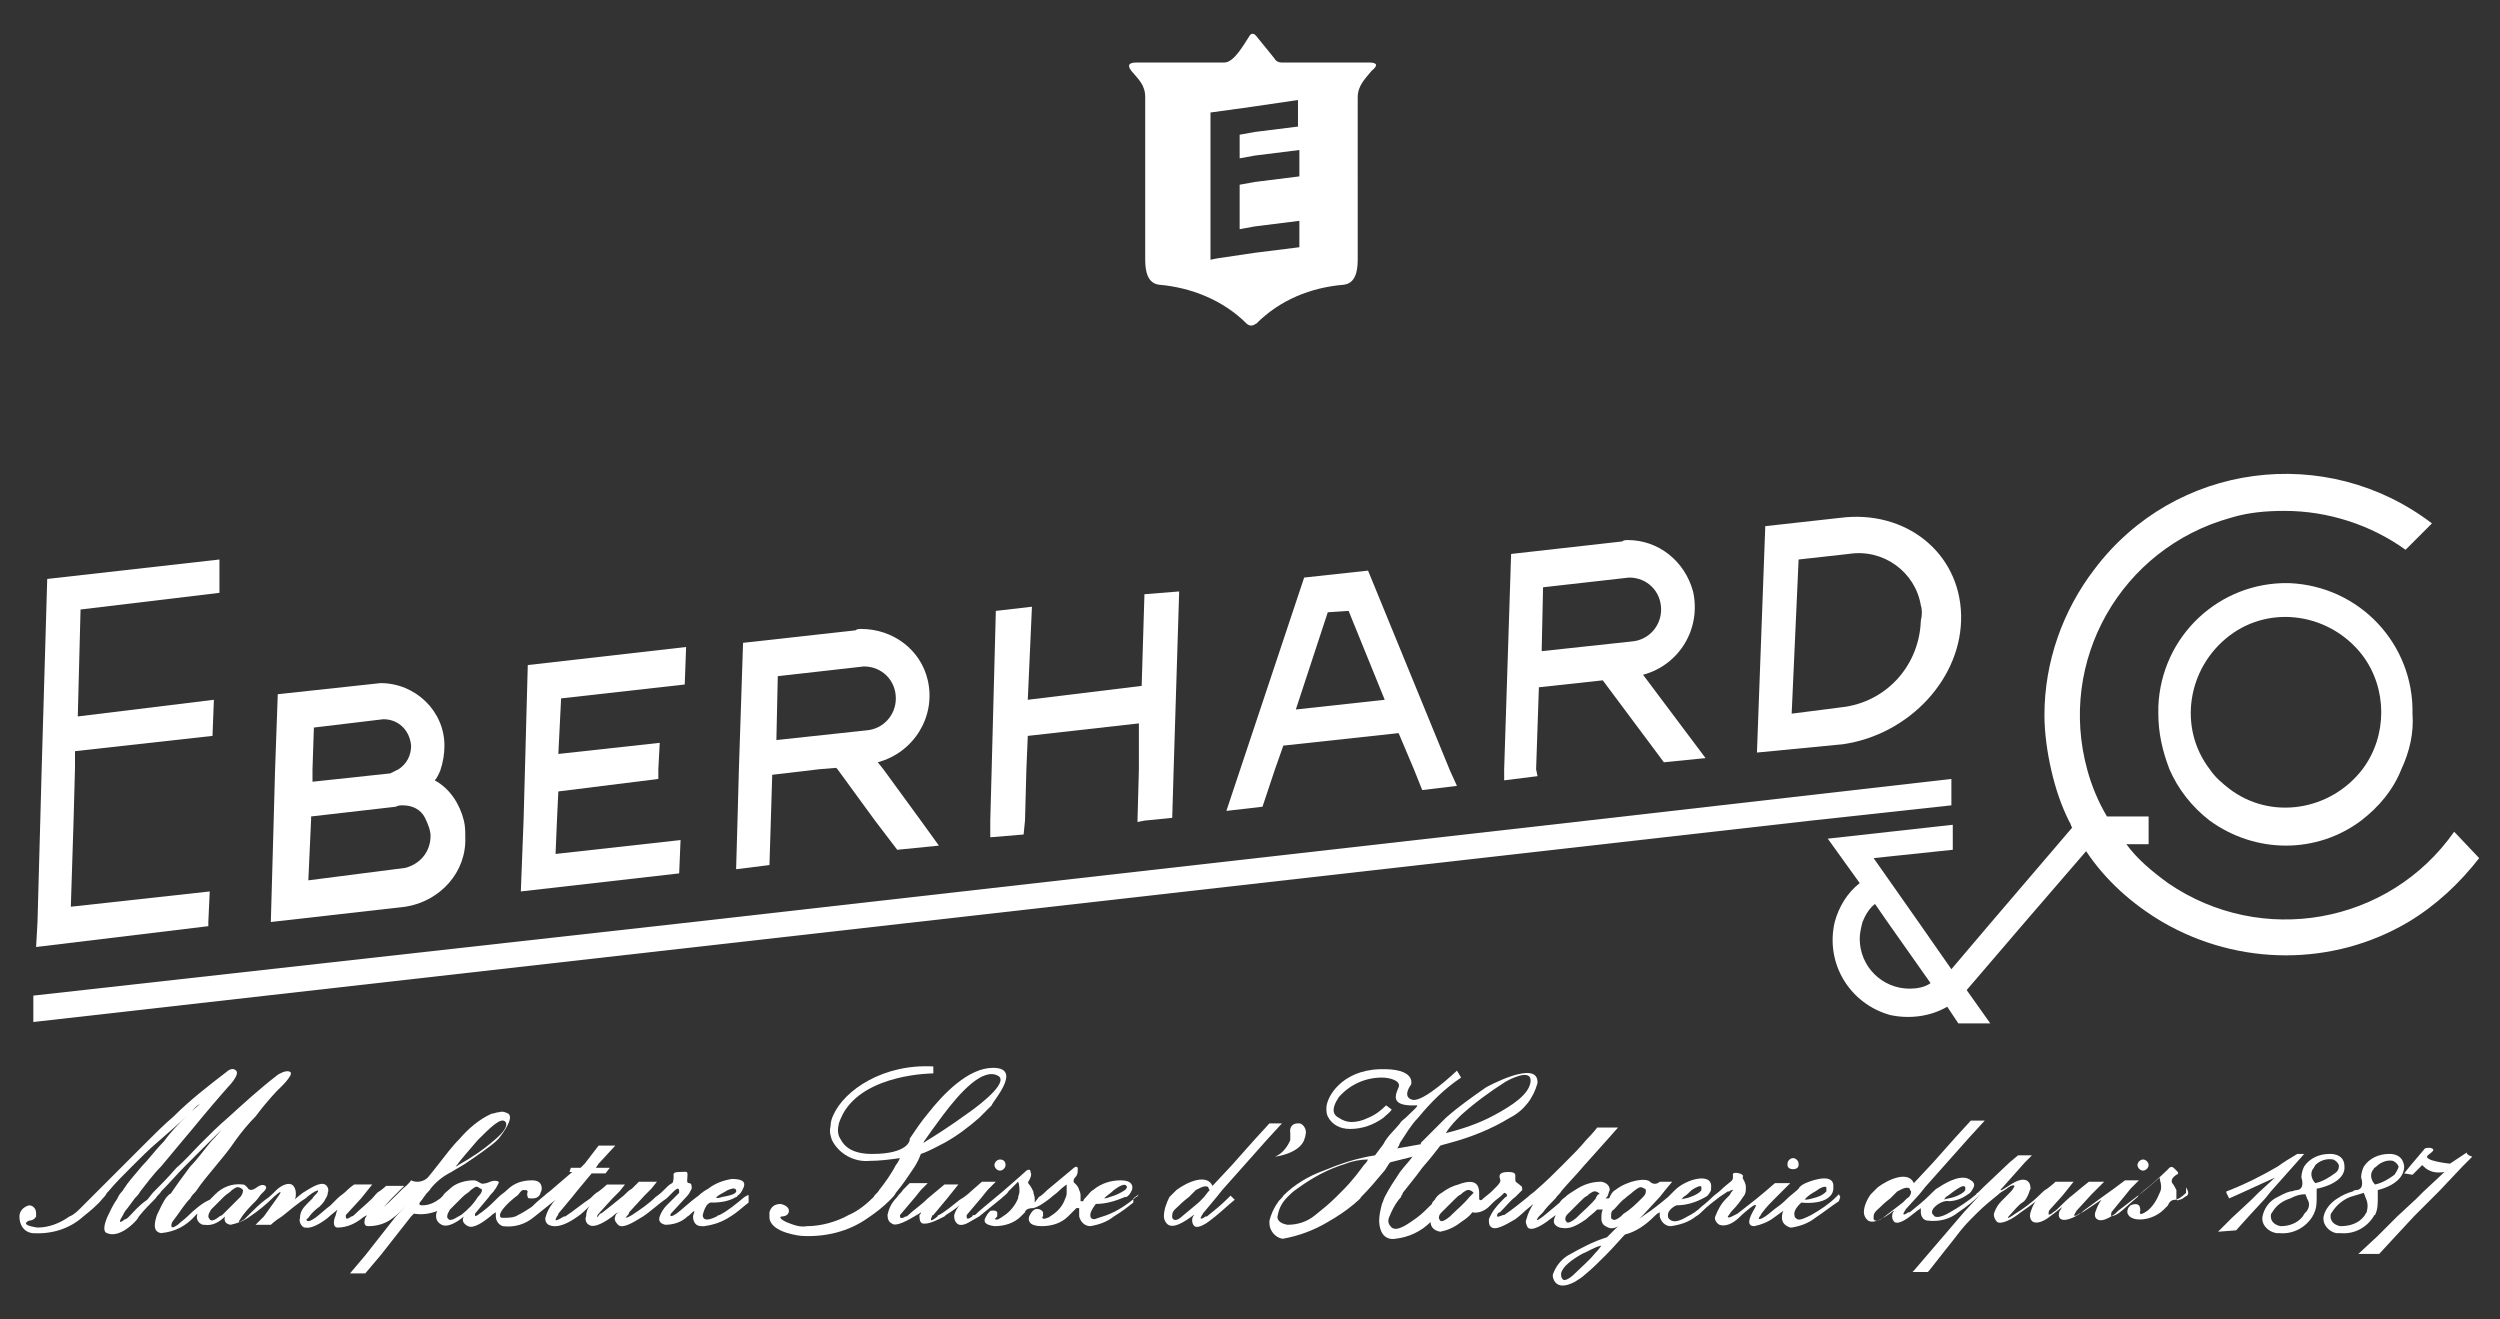 <?xml version="1.0" encoding="utf-8"?>
<!-- Generator: Adobe Illustrator 26.3.1, SVG Export Plug-In . SVG Version: 6.00 Build 0)  -->
<svg version="1.1" id="レイヤー_1" xmlns="http://www.w3.org/2000/svg" xmlns:xlink="http://www.w3.org/1999/xlink" x="0px"
	 y="0px" viewBox="0 0 180 95" style="enable-background:new 0 0 180 95;" xml:space="preserve">
<rect x="0" y="0" width="180" height="95" fill="#333333" stroke="none"/>
<style type="text/css">
	.st0{fill:#FFFFFF;}
	.st1{fill:none;}
</style>
<g id="グループ_136" transform="translate(-852 -4991.546)">
	<g id="グループ_134" transform="translate(852 5023.13)">
		<path id="パス_1" class="st0" d="M15,34.8l0.1-2.2l-10,1.1l0.2-6.3l0.1-3.7l0-1.2l9.9-1.1l0.1-2.6L5.6,20l0.2-7.7l10-1.2l0-2.4
			L3.4,10.1L3,23.8l-0.1,3.7l-0.2,7.3l-0.1,1.8L15,35.1L15,34.8z"/>
		<path id="パス_2" class="st0" d="M73.8,27.5l0.1-3.7l0.1-2.4l8-0.9L82,23.8l-0.1,3.7v0.1l0.5-0.1l2-0.2l0.1-3.4L84.9,11
			l-2.5,0.2l-0.2,6.6l-8.2,1l0.3-6.7l-2.6,0.3l-0.3,11.4l-0.1,3.7l0,1.2l2.4-0.2L73.8,27.5z"/>
		<path id="パス_3" class="st0" d="M55.5,27.5l0.1-3.3l3.4-0.4l1.2-0.1l0.1,0.1l2.7,3.7l1.6,2.1l3-0.3l-1.3-1.8l-2.7-3.7l-0.4-0.5
			c2.6-0.7,4.2-3.3,3.6-5.9c-0.5-2.2-2.5-3.7-4.8-3.7c-0.1,0-0.3,0-0.4,0.1l-8.1,0.9l-0.3,9.1l-0.1,3.7L53,31l2.4-0.3L55.5,27.5z
			 M56,17.1l6.2-0.7c1.3,0,2.3,1,2.3,2.3c0,1.2-0.9,2.2-2.1,2.3l-6.5,0.7L56,17.1z"/>
		<path id="パス_4" class="st0" d="M49,28.9l-9,1l0.1-2.4l0.1-2.1l7.2-0.9l0-0.7l0.1-1.9l-7.3,0.8l0.2-4l8.9-1l0.1-2.7l-11.4,1.3
			l-0.2,7.4l-0.1,3.7l-0.2,5.2l11.4-1.3L49,28.9z"/>
		<path id="パス_5" class="st0" d="M33.5,28.7c0-0.4,0-0.8-0.1-1.2c-0.3-1.2-1-2.3-2.1-2.9c0.2-0.2,0.3-0.5,0.4-0.7l0,0
			c0.2-0.6,0.3-1.2,0.3-1.8c0-2.5-2.1-4.5-4.6-4.5l-7.4,0.8l-0.2,5.6l-0.1,3.7l-0.2,7.1l9.7-1.1C31.7,33.3,33.6,31.2,33.5,28.7
			 M22.5,23.8l0.1-3l5-0.6c1.1,0,1.9,0.8,2,1.9c0,0,0,0,0,0c0,0.7-0.3,1.3-0.9,1.7l0,0c-0.2,0.1-0.4,0.2-0.6,0.3l-5.6,0.6L22.5,23.8
			z M22.2,31.8l0.2-4.4l0-0.2l6.1-0.7c0.2-0.1,0.3-0.1,0.5-0.1c0.7,0,1.3,0.3,1.6,0.9c0.2,0.4,0.4,0.9,0.4,1.3c0,1.1-0.7,2-1.8,2.3
			L22.2,31.8z"/>
		<path id="パス_6" class="st0" d="M110.6,23.8l0.2-5.9l4.6-0.5l4.4,5.9l3-0.3l-4.5-6c2.6-0.7,4.2-3.3,3.6-6
			c-0.6-2.2-2.5-3.7-4.7-3.7c-0.1,0-0.3,0-0.4,0.1l-8,0.9l-0.5,15.5l0,0.8l2.4-0.3L110.6,23.8z M111.1,10.7l6.2-0.7
			c1.3,0,2.3,1,2.3,2.3c0,1.2-0.9,2.2-2.1,2.3l-6.5,0.7L111.1,10.7z"/>
		<path id="パス_7" class="st0" d="M91.8,23.8l0.6-1.7l8.3-0.9l1.1,2.6l0.6,1.5l2.5-0.3l-0.5-1.1L98.5,9.5L93.9,10l-4.6,13.8l-1,3
			l2.6-0.3L91.8,23.8z M95.6,12.5l1.5-0.1l2.6,6.4l-6.4,0.7L95.6,12.5z"/>
		<path id="パス_8" class="st0" d="M66,34.8l64.4-7.3l10.1-1.1v-1.9l-27.1,3.1l-64.4,7.3L2.4,40.1V42L66,34.8L66,34.8z"/>
		<path id="パス_9" class="st0" d="M141.2,12.7c-0.1-4.5-4-7.6-8.7-7l-5.4,0.6l-0.6,16.3l6.2-0.6
			C137.5,21.3,141.3,17.2,141.2,12.7 M129.5,8.7l3.6-0.4c2.5-0.4,4.8,1.3,5.2,3.7c0.1,0.3,0.1,0.7,0,1.1c-0.1,3.1-2.3,5.7-5.4,6.2
			l-3.9,0.5L129.5,8.7z"/>
		<path id="パス_10" class="st0" d="M170,27.5L170,27.5c1.3-1,2.3-2.2,2.9-3.7l0,0c0.6-1.3,0.9-2.6,0.8-4c0.1-5-3.8-9.2-8.9-9.4
			c-5-0.1-9.2,3.8-9.4,8.9c0,0.2,0,0.4,0,0.5c0,1.4,0.3,2.7,0.8,4l0,0c0.6,1.4,1.6,2.7,2.9,3.7l0,0C162.4,29.9,166.8,29.9,170,27.5
			 M159.1,23.8L159.1,23.8c-2.3-3-1.6-7.3,1.4-9.6c3-2.3,7.3-1.6,9.6,1.4c1.8,2.4,1.8,5.8,0,8.2l0,0c-2.3,3-6.6,3.7-9.6,1.4
			C160,24.8,159.5,24.4,159.1,23.8"/>
		<path id="パス_11" class="st0" d="M173.1,52.4C173.1,52.4,173.1,52.4,173.1,52.4c-0.1-1-1.1-0.9-1.1-0.9c-0.7,0-1.4,0.3-1.8,0.9
			l0,0c-0.1,0.2-0.2,0.5-0.2,0.8c0,0,0.3,0.8-0.3,0.9c-0.1,0-0.2,0-0.3,0.1l0,0c-0.4,0.1-0.8,0.3-1.1,0.5l0,0
			c-0.5,0.3-0.9,0.8-1,1.3c0,0,0,0,0,0c-0.1,0.6,0.4,1.1,0.9,1.2c0.1,0,0.2,0,0.3,0c1,0.1,1.9-0.4,2.4-1.2c0,0,0-0.1,0.1-0.1
			c0.2-0.4,0.2-0.8,0.2-1.2l0,0l0,0c0-0.2,0-0.3,0-0.5l0,0c0,0,0,0,0-0.1C171.2,54.1,173.1,53.7,173.1,52.4 M170.4,55.7
			c-0.1,0.1-0.1,0.2-0.2,0.3c-0.4,0.5-1,0.7-1.7,0.7c-0.5-0.1-0.7-0.4-0.7-0.7c0-0.1,0-0.2,0.1-0.3c0.3-0.5,0.8-0.9,1.3-1.1
			c0.3-0.1,0.7-0.2,1-0.3c0,0.1,0.1,0.2,0.1,0.3C170.5,55,170.5,55.3,170.4,55.7 M172.4,53c-0.4,0.3-0.9,0.6-1.4,0.7
			c-0.3-0.3-0.4-0.8-0.1-1.1c0-0.1,0.1-0.1,0.2-0.2c0.3-0.3,0.8-0.5,1.2-0.4c0.2,0.1,0.3,0.2,0.4,0.4
			C172.7,52.5,172.6,52.7,172.4,53"/>
		<path id="パス_12" class="st0" d="M168.8,52.4C168.8,52.3,168.8,52.3,168.8,52.4c0-1-1.1-0.9-1.1-0.9c-0.7,0-1.4,0.3-1.8,0.9
			l0,0c-0.1,0.2-0.2,0.5-0.2,0.8c0,0,0.3,0.8-0.3,0.9c-0.2,0-0.3,0.1-0.5,0.1c-0.4,0.1-0.7,0.3-1.1,0.5l0,0
			c-0.5,0.3-0.8,0.8-0.9,1.3c0,0,0,0,0,0l0,0c-0.1,0.6,0.4,1.1,1,1.2c0.1,0,0.2,0,0.2,0c1,0.1,1.9-0.4,2.4-1.2l0,0
			c0-0.1,0.1-0.1,0.1-0.2c0.2-0.4,0.2-0.8,0.2-1.2l0,0c0-0.1,0-0.3,0-0.5l0-0.1C166.9,54,168.9,53.6,168.8,52.4 M166.1,55.6
			c-0.1,0.1-0.2,0.2-0.3,0.4l0,0c-0.4,0.5-1,0.7-1.6,0.7c-0.5-0.1-0.7-0.4-0.7-0.7c0-0.1,0-0.2,0.1-0.3c0.3-0.5,0.7-0.8,1.3-1l0,0
			c0.4-0.2,0.7-0.3,1.1-0.3c0,0.1,0.1,0.2,0.1,0.3l0,0C166.3,55,166.3,55.3,166.1,55.6 M168.1,52.9c-0.4,0.3-0.9,0.6-1.4,0.7
			c-0.3-0.3-0.4-0.8-0.1-1.1c0-0.1,0.1-0.1,0.1-0.2l0,0c0.3-0.3,0.8-0.5,1.3-0.4c0.2,0.1,0.3,0.2,0.4,0.4l0,0
			C168.4,52.5,168.4,52.7,168.1,52.9"/>
		<path id="パス_13" class="st0" d="M163.5,54.2l1.6-1.8l0.8-0.9c-0.2,0-0.3,0-0.5,0c-0.5,0.3-1,0.6-1.4,0.9
			c-1.2,0.7-2.4,1.3-3.7,1.8l0,0.1l0.2,0.4l0.9-0.4l2.4-1.1l-1.2,1.1l-0.5,0.5l-1.4,1.3l-1,1L161,57l0.9-1l1.2-1.3L163.5,54.2z"/>
		<path id="パス_14" class="st0" d="M91.4,49.3l-1.1,1.2l-1.6,1.8l-1.4,1.5c-0.4-0.9-1.8-0.3-2.6,0.3c-0.1,0.1-0.1,0.1-0.2,0.2
			c-0.1,0.1-0.2,0.2-0.3,0.3C84,55,83.8,55.5,83.8,56c0,0.2,0.1,0.4,0.2,0.5c0.4,0.5,1.4-0.2,1.8-0.5l0,0c0.1-0.1,0.2-0.1,0.2-0.1
			c0,0-0.1,0.1-0.1,0.1c-0.1,0.2-0.1,0.5,0.1,0.7c0.3,0.2,0.9-0.2,1.5-0.7l0,0c0.5-0.4,0.9-0.8,1.4-1.2l-0.3-0.3
			c0,0-0.1,0.1-0.2,0.2l0,0c-0.5,0.5-1,0.9-1.5,1.3l0,0l-0.1,0c-0.4,0.3-0.4,0.1-0.3,0c0-0.1,0.1-0.1,0.1-0.2l1-1.2l0.4-0.5l1.6-1.8
			l1.6-1.8l1.1-1.2L91.4,49.3z M86.6,54.7c-0.1,0.1-0.2,0.2-0.3,0.3l-1.2,1L85.1,56c0,0-0.5,0.5-0.7,0.1c0-0.1,0-0.1,0-0.2
			c0-0.3,0.3-0.5,0.4-0.6c0.1-0.1,0.4-0.4,0.8-0.7l0,0l0.5-0.5l0.2-0.1c0,0,0.5-0.3,0.7-0.1c0,0.1,0.1,0.2,0.1,0.2
			C86.9,54.3,86.8,54.5,86.6,54.7"/>
		<path id="パス_15" class="st0" d="M154.3,52.7c0.2,0,0.4-0.2,0.4-0.4v0c0-0.2-0.2-0.4-0.4-0.4c-0.2,0-0.4,0.2-0.4,0.4v0
			C153.9,52.5,154.1,52.7,154.3,52.7"/>
		<path id="パス_16" class="st0" d="M157.3,54.6L157.3,54.6c-0.1,0.1-0.3,0.2-0.4,0.2c-0.2,0.1-0.2,0-0.2-0.2c0-0.1,0-0.1,0-0.2
			c0-0.1,0-0.2,0-0.3l0,0c-0.1-0.2-0.2-0.4-0.3-0.5c-0.1-0.2,0-0.4,0.3-0.6c0.3-0.1,0-0.3-0.2-0.5c-0.2-0.2-0.4,0.1-0.4,0.1
			s-0.8,0.8-1.7,1.5c-0.2,0.2-0.4,0.3-0.5,0.5l0,0c-0.6,0.5-1.1,1-1.4,1.2c-0.1,0-0.1,0.1-0.2,0.1c-0.2,0.1-0.3,0.1-0.3,0
			c0-0.1,0-0.2,0.1-0.3l0.9-1.1l0.4-0.5l0.6-0.6l-1,0l-0.8,0.6l-0.7,0.5l-1.5,1.1c-0.1,0.1-0.2,0.2-0.3,0.2l0,0
			c-0.4,0.3-0.4,0.1-0.3,0l0,0c0-0.1,0.1-0.1,0.1-0.2l1.1-1.2l0.5-0.5l0.4-0.4h-1.1l-0.5,0.4l0,0l-0.6,0.5l0,0
			c-0.4,0.3-0.8,0.7-1.2,1.1c-0.1,0.1-0.3,0.2-0.4,0.3c-0.2,0.1-0.2,0.1-0.2,0c0-0.1,0-0.2,0.1-0.3l0.9-1l0.4-0.5l0.4-0.5H148
			c0,0-0.2,0.2-0.6,0.5l0,0c-0.2,0.1-0.4,0.3-0.6,0.5l0,0c-0.5,0.5-1.2,1-1.7,1.3l0,0l0,0c-0.7,0.5-0.6,0.3-0.3,0l0,0
			c0.2-0.2,0.5-0.6,0.8-0.8c0.2-0.1,0.3-0.3,0.4-0.5c0.1-0.2,0.1-0.3,0.2-0.5l0,0c0-0.3-0.1-0.5-0.3-0.6c-0.5-0.2-1.1,0.3-1.6,0.6
			l0,0c-0.3,0.2-0.3,0.1-0.2,0l0,0c0,0,0.1-0.1,0.1-0.1l1.6-1.8l0.5-0.5h-1l-0.6,0.5l-1.9,1.8l-0.4,0.4c0,0-0.1,0-0.1,0.1
			c-0.6,0.5-1.2,0.9-1.9,1.3l0,0c-0.5,0.3-0.9,0.4-1.1,0.3c-0.1-0.1-0.2-0.2-0.2-0.3c0-0.4,0.8-0.9,1.2-0.8c0.5,0,1-0.2,1.4-0.5
			c0.2-0.1,0.3-0.3,0.4-0.5c0.1-0.2,0-0.4-0.2-0.5c-0.6-0.5-1.7,0.1-2.3,0.5c-0.2,0.1-0.3,0.2-0.5,0.4l-0.1,0.1l0,0
			c-0.5,0.5-1,0.9-1.5,1.3c0,0,0,0-0.1,0c-0.4,0.3-0.4,0.1-0.3,0c0-0.1,0.1-0.1,0.1-0.2l1-1.1l0.4-0.5l1.6-1.8l1.6-1.8l1.1-1.2h-1
			l-1.1,1.2l-1.6,1.8l-1.4,1.5c-0.4-0.9-1.8-0.3-2.6,0.3c-0.1,0.1-0.1,0.1-0.2,0.2c-0.1,0.1-0.2,0.2-0.3,0.3
			c-0.3,0.4-0.5,0.9-0.5,1.3c0,0.2,0.1,0.4,0.2,0.5c0.4,0.5,1.4-0.2,1.8-0.5l0,0c0.1-0.1,0.2-0.1,0.2-0.1c0,0-0.1,0.1-0.1,0.1
			c-0.1,0.2-0.1,0.5,0.1,0.7c0.3,0.2,0.9-0.2,1.5-0.7c0.1-0.1,0.3-0.2,0.4-0.3c0,0.1,0,0.2,0,0.3c0,0.3,0.2,0.6,0.5,0.6
			c0.8,0.1,1.6-0.1,2.2-0.6l0,0c0.6-0.4,1.1-0.8,1.6-1.3l-1.2,1.3l0,0l-1.2,1.4l-1.2,1.4l-1.2,1.4l-0.1,0.1h1.1l0.1-0.1l0,0l1.1-1.4
			l0,0c0.4-0.5,0.8-1,1.1-1.4l0,0c0.4-0.5,0.7-0.8,0.8-0.9s0.2-0.2,0.5-0.5c0.4-0.4,1-0.9,1.5-1.3l0,0c0.2-0.2,0.5-0.3,0.7-0.5l0,0
			c0.1,0,0.1-0.1,0.2-0.1c0.2-0.1,0.3,0,0.2,0.1l0,0c-0.1,0.2-0.2,0.3-0.4,0.5c-0.2,0.2-0.4,0.4-0.5,0.5c-0.2,0.2-0.4,0.5-0.5,0.8
			l0,0c-0.1,0.2,0,0.5,0.2,0.7c0.3,0.2,1.1-0.2,1.7-0.7l0,0c0.6-0.4,1.1-0.8,1.1-0.8c-0.2,0.2-0.3,0.5-0.4,0.8
			c-0.1,0.3,0,0.6,0.2,0.7c0.5,0.2,1.2-0.4,1.2-0.4l0.4-0.3l0.5-0.4c-0.1,0.1-0.1,0.2-0.2,0.3l0,0c-0.1,0.2-0.1,0.5,0.1,0.6
			c0.4,0.2,1.2-0.3,1.2-0.3l0.5-0.3l1.2-0.8c-0.2,0.3-0.3,0.5-0.4,0.8l0,0c-0.1,0.2-0.1,0.5,0.1,0.6c0.4,0.3,1.3-0.4,1.3-0.4
			l0.2-0.2l1.7-1.3l0.6-0.5l0.7-0.6c0,0.2,0.1,0.4,0.1,0.6c0,0.2,0,0.3-0.1,0.5l0,0c-0.2,0.5-0.5,1-0.9,1.3l0,0
			c-0.7,0.5-0.5,0-0.5,0c0,0,0,0,0,0l0,0c0-0.1,0-0.3-0.1-0.4c-0.2-0.2-0.6,0-0.6,0c-0.1,0.1-0.2,0.2-0.2,0.3l0,0
			c-0.1,0.2,0,0.6,0.6,0.7c0.7,0.1,1.5-0.2,2-0.7c0.1-0.1,0.2-0.2,0.3-0.3c0,0,0.1-0.4,0.5-0.4c0.3,0,0.8-0.5,0.8-0.5l0-0.4
			C157.7,54.4,157.5,54.5,157.3,54.6 M140.1,54.6L140.1,54.6c0.2-0.1,0.4-0.3,0.7-0.5c0.3-0.2,0.6-0.4,0.7-0.2c0,0.1,0,0.2,0,0.2
			c-0.1,0.2-0.5,0.4-0.8,0.5c-0.3,0.1-0.5,0.1-0.8,0.2C139.9,54.8,140,54.8,140.1,54.6 M135.7,56L135.7,56c-0.1,0.1-0.6,0.5-0.8,0.2
			c0-0.1,0-0.1,0-0.2c0-0.3,0.3-0.5,0.4-0.6c0.1-0.1,0.4-0.4,0.8-0.7c0.2-0.2,0.4-0.4,0.5-0.5l0,0l0.2-0.1c0,0,0.5-0.3,0.7-0.1
			c0,0.1,0.1,0.2,0.1,0.2c0,0.2-0.1,0.4-0.3,0.5c-0.1,0.1-0.2,0.2-0.3,0.3L135.7,56z"/>
		<path id="パス_17" class="st0" d="M82,54.4c-0.1,0.1-0.1,0.2-0.2,0.2l0,0c-0.6,0.5-1.3,1-2.1,1.3l0,0c-0.3,0.1-0.6,0.2-0.9,0.3
			c-0.2,0-0.3-0.1-0.3-0.3c0-0.3,0.4-0.8,0.4-0.8c0.7,0,1.4-0.2,2.1-0.5c0,0,0,0,0.1,0l0,0c0.2-0.1,0.3-0.3,0.4-0.5
			c0.1-0.3,0-0.7-0.8-0.7c-0.7,0-1.4,0.2-2,0.7l0,0c-0.2,0.1-0.3,0.3-0.5,0.5c-0.1,0.1-0.2,0.2-0.2,0.3l-0.2,0c0-0.1,0-0.2,0-0.3
			c0-0.2,0-0.3-0.1-0.5l0,0c-0.1-0.4-0.4-0.5-0.4-0.6c0-0.1,0-0.2,0.1-0.3c0.1-0.1,0.2-0.2,0.2-0.6s-0.4,0-0.4,0
			c-0.1,0.1-1.1,0.9-1.8,1.5c-0.2,0.2-0.4,0.4-0.6,0.5L74.5,55c0-0.1,0-0.2,0-0.3c0-0.2-0.1-0.3-0.1-0.5l0,0
			c-0.1-0.2-0.2-0.4-0.3-0.5c-0.1-0.1-0.1-0.2,0-0.3c0.1-0.2,0.2-0.4,0.1-0.6c0-0.3-0.3-0.1-0.3-0.1c-0.2,0.2-0.9,0.8-1.7,1.5l0,0
			l-0.6,0.5l0,0c-0.6,0.5-1.1,0.9-1.4,1.2C70.1,55.9,70,55.9,70,56c-0.4,0.3-0.4,0.1-0.4,0l0,0c0,0,0,0,0-0.1l1.1-1.3l0.4-0.5
			l0.6-0.6l-1,0l-0.8,0.7h0c-0.2,0.2-0.6,0.5-0.8,0.6l0,0c-0.5,0.4-1.1,0.9-1.5,1.1c0,0-0.1,0-0.1,0.1h0h0c-0.6,0.5-0.5,0.2-0.4,0
			c0-0.1,0.1-0.1,0.1-0.1l1-1.2l0.4-0.5l0.4-0.5H68l-0.6,0.5l-0.6,0.5l0,0c-0.5,0.5-1.1,0.9-1.4,1.2c-0.1,0.1-0.1,0.1-0.2,0.1
			c-0.3,0.2-0.4,0.1-0.4,0c0,0,0-0.1,0-0.1l1.1-1.3l0.4-0.5l0.5-0.5h-1.3c-0.2,0.2-0.4,0.4-0.5,0.5c-0.1,0.2-0.3,0.3-0.4,0.5l0,0
			c-0.4,0.4-0.6,0.8-0.7,1.3c0,0.3,0.1,0.5,0.3,0.6c0.3,0.3,1.3-0.3,1.8-0.6l0,0c0.2-0.1,0.3-0.2,0.3-0.2c0,0.1,0,0.1-0.1,0.2l0,0
			c0,0.2,0,0.5,0.2,0.6c0.4,0.1,1-0.2,1.6-0.5l0,0l0,0l0.1-0.1h0c0.5-0.3,1-0.7,1-0.7c-0.2,0.2-0.3,0.4-0.4,0.7l0,0
			c0,0.2,0,0.4,0.2,0.6c0.3,0.3,0.9-0.1,0.9-0.1c0.2-0.1,0.5-0.3,0.7-0.4c0.5-0.4,1.1-0.9,1.6-1.3l0,0c0.2-0.2,0.4-0.3,0.5-0.5l0,0
			c0.4-0.4,0.7-0.7,0.7-0.7c0.1,0.2,0.1,0.5,0.1,0.7l0,0c0,0.2-0.1,0.3-0.1,0.5l0,0c-0.2,0.5-0.6,1-1.1,1.3
			c-0.1,0.1-0.2,0.1-0.3,0.2c-0.4,0.1-0.2-0.1-0.2-0.1c0,0,0.1-0.1,0.1-0.1l0,0c0-0.1,0-0.2,0-0.3c-0.1-0.2-0.5-0.1-0.5-0.1
			c-0.1,0.1-0.2,0.2-0.3,0.4c-0.2,0.3-0.2,0.6,0.6,0.7c0.7,0,1.4-0.2,1.9-0.7c0.1-0.1,0.2-0.2,0.3-0.3c0,0,0-0.3,0.6-0.3
			c0.4-0.1,0.8-0.4,1.2-0.7c0.2-0.2,0.4-0.3,0.6-0.5c0.3-0.3,0.6-0.5,0.6-0.5c0,0.2,0,0.3,0,0.5c0,0.2,0,0.3-0.1,0.5
			c-0.2,0.6-0.6,1-1.1,1.3c-0.1,0.1-0.2,0.1-0.2,0.1c-0.4,0.2-0.4-0.1-0.3-0.1c0,0,0,0,0-0.1c0-0.1,0-0.2,0-0.2
			c-0.1-0.2-0.4-0.3-0.6-0.2c-0.2,0.1-0.3,0.3-0.4,0.5l0,0c-0.1,0.3,0,0.7,0.9,0.7c0.7,0,1.4-0.2,1.9-0.7c0.2-0.2,0.4-0.4,0.6-0.6
			h0.2c0,0.2,0,0.4,0,0.6l0,0c0.1,0.4,0.4,0.7,0.8,0.7c0.6-0.1,1.2-0.3,1.7-0.7l0,0c0.5-0.3,0.9-0.6,1.4-1l0-0.3L82,54.4z
			 M79.6,54.6c0.1-0.1,0.4-0.3,0.6-0.5l0,0c0.4-0.3,0.8-0.5,0.9-0.3c0.1,0.1,0,0.2-0.1,0.3c-0.3,0.2-0.7,0.4-1.1,0.5h0
			c-0.2,0.1-0.4,0.1-0.4,0.1S79.5,54.7,79.6,54.6"/>
		<path id="パス_18" class="st0" d="M94,50.1c0.1-0.3-0.1-0.7-0.4-0.8c-0.1,0-0.1,0-0.2,0c0,0-0.6,0-0.5,0.7c0,0.2,0,0.3,0,0.5
			l0,0c-0.2,0.5-0.6,1-1.1,1.2c0,0,1.7-0.2,2.1-1.2l0,0C93.9,50.4,94,50.3,94,50.1"/>
		<path id="パス_19" class="st0" d="M177.6,51.4c0,0-1.2,0.8-1.2,0.8s-2-0.2-1.6-0.6c0.4-0.3,0.5-0.4,0.3-0.5
			c-0.2-0.1-0.5,0-0.5,0l-1.1,1.3l-0.4,0.5l0.6,0.1l0.6-0.6l0.1-0.1c0,0,0.1,0.1,0.1,0.1c0.4,0.4,0.9,0.5,1.5,0.4l-1.5,1.4l-0.5,0.5
			l-1.4,1.3l-1.4,1.4l-1.4,1.3h1.5l1.2-1.3l1.3-1.4l1.3-1.3l0.5-0.5l1.7-1.8l0.7-0.7C177.7,51.6,177.6,51.5,177.6,51.4
			C177.6,51.4,177.6,51.4,177.6,51.4"/>
		<path id="パス_20" class="st0" d="M71.5,45.3c-1.8,0-3.6,1.9-4.7,3.3l0,0c-0.5,0.6-0.9,1.2-1.3,1.8l0,0.1c0,0-0.1,1-2.7,1
			c-1.4,0-2-0.5-2.3-1.1l0,0c-0.2-0.3-0.2-0.7-0.1-1.1c0.1-0.3,0.2-0.5,0.3-0.7l0,0c1.6-2.9,6.5-2.9,6.5-2.9c0-0.2,0-0.4,0-0.5
			c-3.6-0.2-6.4,1.7-7.2,3.5l0,0c-0.1,0.2-0.2,0.5-0.2,0.8c-0.1,0.4,0,0.7,0.1,1l0,0c0.5,1,1.6,1.6,2.7,1.5c0.7,0,1.5-0.1,2.2-0.2
			c-0.1,0.2-0.2,0.4-0.3,0.5l0,0c-0.3,0.6-0.8,1.3-1.2,1.8h0c-0.1,0.2-0.3,0.3-0.4,0.5l0,0c-0.5,0.5-1.1,1-1.8,1.3l0,0
			c-0.9,0.5-2,0.8-3,0.8c-0.5,0.1-1-0.1-1.5-0.3C56,56.1,56.2,56,56.3,56l0,0l0,0c0,0,0.5,0,0.5-0.4c0-0.4-0.6-0.5-0.6-0.5
			c-0.4,0-0.7,0.2-0.8,0.6c0,0.1,0,0.2,0,0.4c0.1,1.1,2.3,1.3,2.3,1.3c1.7,0.1,3.4-0.3,4.8-1.3c0.6-0.4,1.1-0.8,1.6-1.3l0,0
			c0.2-0.2,0.3-0.3,0.4-0.5c0.5-0.6,0.9-1.2,1.3-1.8l0,0c0.2-0.3,0.4-0.7,0.5-1c0.6-0.2,1.1-0.5,1.7-0.8h0c0.9-0.5,1.7-1.1,2.5-1.8
			l0,0c0.3-0.3,0.6-0.6,0.9-0.9C71.4,47.8,73.7,45.3,71.5,45.3 M69.5,48.7L69.5,48.7c-1.1,0.8-2.2,1.5-2.7,1.8l0,0l-0.3,0.2
			c0,0,0-0.1,0.1-0.2c0.2-0.3,0.7-1,1.3-1.8l0,0c1.2-1.6,2.9-3.5,4-2.8C72.5,46.3,71.1,47.6,69.5,48.7"/>
		<path id="パス_21" class="st0" d="M72,51.9c-0.2,0-0.4,0.2-0.4,0.4l0,0v0c0,0.2,0.2,0.4,0.4,0.4c0.2,0,0.4-0.2,0.4-0.4v0l0,0
			C72.4,52.1,72.3,51.9,72,51.9"/>
		<path id="パス_22" class="st0" d="M129.1,52.6c0.2,0,0.4-0.1,0.4-0.3l0,0c0,0,0-0.1,0-0.1c0-0.2-0.2-0.4-0.4-0.4
			c-0.2,0-0.4,0.2-0.4,0.4c0,0,0,0.1,0,0.1l0,0C128.7,52.5,128.9,52.6,129.1,52.6"/>
		<path id="パス_23" class="st0" d="M53.6,54.6L53.6,54.6c-0.6,0.5-1.2,1-1.8,1.3l0,0c-0.1,0-0.2,0.1-0.2,0.1c-1,0.5-1,0-1-0.1
			l0,0c0,0,0,0,0,0s0.2-1,0.7-0.9c0.6,0,1.2-0.1,1.7-0.4c0,0,0.1,0,0.1-0.1c0.2-0.1,0.3-0.3,0.4-0.5c0.2-0.4,0.1-0.7-0.8-0.7
			c-0.6,0.1-1.2,0.3-1.7,0.7c-0.2,0.1-0.5,0.3-0.7,0.5l0,0l0,0l0,0c-0.7,0.5-1.3,1.1-1.6,1.3l0,0c-0.6,0.4-0.4,0-0.4,0l0,0l0,0
			c0.2-0.2,1-1.1,1.2-1.3c0,0,0,0,0,0c0.1-0.1,0.2-0.3,0.3-0.5c0,0,0-0.1,0-0.1c0-0.1,0-0.3-0.2-0.3s-0.1-0.3-0.1-0.6
			c0-0.3-0.1-0.2-0.6-0.2c-0.5,0-0.4,0.2-0.4,0.3c0,0.1,0,0.4-0.1,0.5c-0.2,0.1-0.3,0.2-0.4,0.3l-0.2,0.2l0,0
			c-0.1,0.1-0.3,0.3-0.6,0.5l0,0c-0.5,0.5-1.1,0.9-1.7,1.3c0,0,0,0,0,0l0,0c-0.5,0.3-0.5,0.2-0.3,0c0.1-0.1,0.1-0.2,0.1-0.2l1.1-1.2
			l0.5-0.5l0.4-0.5H46c0,0-0.2,0.2-0.5,0.5l0,0c-0.2,0.1-0.4,0.3-0.6,0.5l0,0c-0.5,0.4-1.1,0.9-1.5,1.2c-0.1,0.1-0.2,0.1-0.2,0.1
			C43,56.1,43,56.1,43,56c0-0.1,0.1-0.2,0.1-0.2l1-1.1l0.5-0.5l0.4-0.5h-1.3c0,0-0.2,0.2-0.6,0.5l0,0c-0.2,0.1-0.4,0.3-0.6,0.5
			c-0.6,0.4-1.2,0.9-1.8,1.3l-0.1,0l0,0c-0.8,0.5-0.6,0.2-0.5,0l0,0c0.1-0.1,0.1-0.2,0.1-0.2l1-1.2l0.4-0.5l1-1.2h1l0.3-0.4h-1
			l0.2-0.3l1.2-1.3l-1.2,0l-1,1.3l-0.3,0.3h-0.7l-0.1,0.3h0.2l-1.4,1.2l0,0l0,0c-0.2,0.2-0.4,0.3-0.6,0.5c-0.5,0.4-0.8,0.7-0.9,0.8
			c-0.3,0.2-0.6,0.4-1,0.6l0,0c-0.3,0.2-0.7,0.2-1.1,0.2c-0.2,0-0.2-0.1-0.2-0.2c0-0.3,0.6-0.9,1.1-1.3l0,0c0.2-0.1,0.3-0.3,0.4-0.4
			c0.1-0.1,0.1-0.1,0.2-0.1c0.1,0,0.2,0,0.2,0c0,0,0.1,0.1,0.1,0.1c0,0-0.1,0.2,0,0.4c0,0.1,0.1,0.1,0.3,0.1c0.1,0,0.3,0,0.4-0.1
			c0.2-0.1,0.2-0.3,0.3-0.5c0,0,0,0,0,0c0-0.1,0.1-0.7-0.7-0.7c-0.7,0-1.3,0.2-1.8,0.7l0,0c-0.2,0.2-0.4,0.3-0.6,0.5l0,0
			c-0.4,0.4-0.7,0.7-1.1,1c-0.1,0.1-0.3,0.2-0.4,0.3l0,0c-0.2,0.1-0.2,0.1-0.2,0c0,0,0-0.1,0-0.1c0,0,0.5-0.6,1-1.2
			c0.1-0.2,0.3-0.3,0.4-0.5l0,0c0.1-0.1,0.2-0.3,0.3-0.5c0.1-0.2-0.4-0.2-0.6-0.1c-0.2,0.1-0.6,0.2-0.7,0.1
			c-0.2-0.1-0.3-0.2-0.5-0.2c-0.6,0-1.3,0.2-1.7,0.6l0,0c-0.2,0.2-0.4,0.3-0.5,0.5c-0.1,0.1-0.1,0.1-0.2,0.2
			c-0.4,0.3-0.8,0.5-1.3,0.5c-0.4,0-0.1-0.3-0.1-0.3c0.1-0.1,0.2-0.3,0.3-0.4c0.1-0.2,0.3-0.3,0.4-0.5l0,0c0.4-0.5,0.9-0.9,1.5-1.2
			c0.3-0.2,0.7-0.4,1-0.6l0,0c0.9-0.6,2-1.4,2.2-1.6c0,0,0.1-0.1,0.2-0.2c0.4-0.5,1.1-1.5,0.7-1.8l0,0c-0.2-0.1-0.4-0.2-0.7-0.1
			c-0.2,0-0.3,0.1-0.5,0.1c-0.9,0.4-1.7,1.1-2.3,1.8l0,0l0,0l0,0l0,0c-0.6,0.6-1.1,1.3-1.5,1.8l0,0c-0.4,0.5-0.7,0.9-0.8,1
			c-0.3,0.3-0.8,0.4-1.2,0.2c0,0-0.2,0.3-0.6,0.6l0,0c-0.1,0.1-0.3,0.3-0.5,0.5l0,0c-0.3,0.3-0.7,0.7-1.1,1
			c-0.1,0.1-0.3,0.2-0.4,0.3l0,0C27,56.2,27,56,27,56c0,0,0,0,0,0l1.2-1.3l0.5-0.5l0.4-0.4h-1.3c0,0-0.2,0.2-0.5,0.4
			c-0.2,0.1-0.3,0.3-0.5,0.5c-0.4,0.4-0.9,0.8-1.2,1.1c-0.1,0.1-0.2,0.2-0.3,0.2l0,0c-0.4,0.3-0.4,0.1-0.4,0l0,0c0,0,0-0.1,0-0.1
			l1.1-1.2l0.4-0.5l0.4-0.5h-1.3c0,0-0.3,0.2-0.6,0.5l0,0c-0.2,0.2-0.4,0.3-0.6,0.5c-0.2,0.2-0.4,0.4-0.5,0.5
			c-0.4,0.3-0.7,0.6-1.1,0.9c-0.3,0.2-0.5,0.3-0.6,0.2s0-0.1,0.1-0.2l0,0c0.2-0.3,0.5-0.6,0.8-0.8c0.2-0.2,0.3-0.3,0.4-0.5
			c0.1-0.2,0.2-0.3,0.2-0.5c0.1-0.2,0-0.5-0.2-0.6c-0.4-0.2-1.1,0.3-1.6,0.6l0,0c-0.4,0.3-0.6,0.5-0.6,0.5c0.1-0.1,0.1-0.3,0.1-0.5
			l0,0c0-0.2-0.1-0.5-0.3-0.6c-0.5-0.2-1.1,0.4-1.1,0.4s-0.1,0.1-0.2,0.2l0,0c-0.1,0.1-0.3,0.3-0.6,0.5l0,0c-0.4,0.3-0.8,0.7-1,0.9
			c-0.2,0.2-0.3,0.3-0.5,0.5l0,0c-0.2,0.1-0.3,0.2-0.4,0.2c0,0,0-0.1,0.1-0.2c0.3-0.5,0.7-0.9,1.1-1.3l0,0c0.2-0.2,0.3-0.4,0.4-0.5
			c0.1-0.1,0.1-0.1,0.2-0.2c0.3-0.3,0.1-0.4,0.1-0.4s-0.2-0.2-0.6,0.1c-0.4,0.3-0.6,0.2-0.7,0c-0.1-0.1-0.2-0.2-0.3-0.2
			c-0.8-0.1-1.5,0.2-2,0.7c-0.1,0.1-0.2,0.2-0.2,0.2c0,0-0.1,0.1-0.2,0.2C14.6,55,14,55.5,13.5,56c-0.2,0.2-0.5,0.4-0.7,0.6
			c-0.7,0.5-0.4-0.2-0.4-0.2l0.3-0.4c0.3-0.4,0.6-0.9,1-1.3c0.1-0.2,0.2-0.3,0.4-0.5l0,0c0.4-0.6,0.9-1.2,1.4-1.8
			c0.5-0.6,1-1.2,1.4-1.8c0.5-0.7,1-1.3,1.5-1.8c0.9-1.2,1.6-1.9,1.6-1.9s1.2-1.1,0.9-1.3c-0.3-0.2-0.9,0.2-0.9,0.2
			c-1.3,1-2.5,2.1-3.6,3.1c-0.7,0.6-1.3,1.2-1.9,1.8l0,0c-0.6,0.6-1.2,1.3-1.8,1.8c-0.6,0.7-1.2,1.3-1.7,1.8l-0.4,0.5
			C10,55.2,9.6,55.7,9.3,56l0,0c-0.1,0.1-0.2,0.2-0.3,0.2c-0.5,0.4-0.4,0.1-0.2-0.2l0,0c0.1-0.2,0.2-0.4,0.3-0.5
			c0.1-0.1,0.3-0.4,0.6-0.8l0,0c0.1-0.1,0.3-0.3,0.4-0.5l0,0c0.4-0.5,0.9-1.2,1.5-1.8c0.5-0.6,1-1.2,1.5-1.8l0,0
			c0.5-0.6,1.1-1.3,1.5-1.8c1-1.2,1.8-2.1,1.8-2.1s0.9-0.9,0.6-1.2s-0.7,0.1-0.7,0.1c-1.3,1-2.6,2-3.8,3.2c-0.7,0.6-1.3,1.2-1.9,1.8
			c-0.6,0.6-1.3,1.3-1.8,1.8c-0.7,0.7-1.3,1.3-1.8,1.8l-0.5,0.5c-0.3,0.3-0.5,0.5-0.7,0.7c-0.2,0.2-0.5,0.5-0.8,0.6
			c-0.7,0.5-1.5,0.8-2.3,0.8c-1.4-0.2-0.6-0.5-0.6-0.5c0.2,0,0.4-0.1,0.5-0.3l0,0c0-0.1,0-0.2,0-0.2c0-0.6-0.5-0.6-0.5-0.6
			c-0.4,0.1-0.7,0.4-0.7,0.8c0,0.6,0.3,1.1,0.9,1.2C3.7,57.3,5,56.9,6,56c0.5-0.4,1-0.8,1.4-1.3c0.1-0.1,0.2-0.2,0.3-0.4l0.1-0.1
			l0,0c0.5-0.6,1.1-1.2,1.7-1.8c0.6-0.6,1.3-1.3,1.9-1.8c0.8-0.7,1.5-1.3,2-1.8l0,0c0.2-0.1,0.3-0.3,0.4-0.4
			c0.2-0.2,0.4-0.4,0.6-0.5c0,0-0.2,0.2-0.6,0.5c-0.1,0.1-0.2,0.2-0.4,0.4l0,0l0,0c-0.5,0.5-1.1,1.1-1.6,1.8
			c-0.6,0.6-1.1,1.3-1.6,1.8c-0.6,0.7-1.1,1.3-1.2,1.5c-0.1,0.1-0.1,0.2-0.3,0.4l0,0c-0.1,0.1-0.2,0.3-0.3,0.5l0,0
			c-0.3,0.4-0.5,0.9-0.7,1.3c-0.2,0.5-0.3,1,0,1.1c0.9,0.4,2-0.8,2-0.8c0.1-0.1,0.2-0.2,0.3-0.4l0,0c0.4-0.5,0.8-0.9,1.2-1.3
			c0.1-0.2,0.3-0.3,0.4-0.5c0.6-0.6,1.2-1.3,1.7-1.8c0.7-0.7,1.3-1.3,1.8-1.8l0,0c0.5-0.5,0.9-0.9,1.3-1.2c0.2-0.2,0.4-0.4,0.6-0.6
			l0,0c0.2-0.2,0.4-0.3,0.5-0.5c0,0-0.2,0.2-0.5,0.5c-0.2,0.2-0.4,0.4-0.7,0.6c-0.4,0.4-0.7,0.8-1.1,1.2c-0.5,0.6-1,1.3-1.5,1.8
			c-0.6,0.8-1.1,1.5-1.3,1.8c-0.1,0.2-0.2,0.2-0.2,0.2s-0.1,0.1-0.2,0.2c-0.3,0.4-0.5,0.9-0.7,1.3c-0.2,0.6-0.3,1.2,0.3,1.3
			c1-0.1,1.8-0.5,2.5-1.3l0,0c0.1-0.1,0.1-0.1,0.1-0.1s0,0,0,0.1l0,0c-0.1,0.3,0.1,0.6,0.4,0.7c0,0,0.1,0,0.1,0
			c0.6,0.1,1.1-0.2,1.5-0.6c0,0-0.2,0.5,0.4,0.6c0.5-0.1,1-0.3,1.4-0.6l0,0c0.6-0.4,1.2-0.9,1.6-1.3l0,0l0.1-0.1
			c0.9-0.8,0.3,0,0.3,0l0,0L19,56l-0.6,0.6h1.1c0,0,0.3-0.3,0.8-0.6c0.5-0.4,1.2-1,1.7-1.3l0,0c0.2-0.2,0.4-0.3,0.5-0.4
			c0.1,0,0.1-0.1,0.2-0.1l0,0c0.2-0.1,0.2-0.1,0.2,0l0,0c-0.1,0.2-0.3,0.3-0.4,0.5c-0.1,0.1-0.3,0.3-0.4,0.4c-0.3,0.3-0.5,0.6-0.5,1
			l0,0c-0.1,0.3,0.1,0.6,0.3,0.7c0,0,0,0,0.1,0c0.4,0.1,1.1-0.3,1.6-0.7c0.2-0.2,0.5-0.4,0.7-0.6c-0.1,0.2-0.1,0.4-0.2,0.6l0,0
			c-0.1,0.3-0.1,0.7,0.2,0.7c0.7,0,1.3-0.3,1.8-0.7l0,0c0.1-0.1,0.2-0.1,0.3-0.2c0,0,0,0.1-0.1,0.2c-0.1,0.3-0.1,0.6,0.2,0.6
			c0.7,0,1.3-0.2,1.8-0.6l0,0c0.4-0.3,0.7-0.6,1-0.9L28.5,56l0,0l-1.1,1.4l-1.1,1.4l-1.1,1.3h1.1l1.1-1.3l1.1-1.4l1.1-1.4l0.2-0.2
			c0.6,0.1,1.2,0,1.7-0.2c-0.1,0.1-0.1,0.3-0.1,0.4c0,0.3,0.2,0.5,0.4,0.6c0.6,0.3,1.6-0.6,1.6-0.6s-0.3,0.4,0.3,0.7
			c0.4,0.2,1.1-0.3,1.6-0.7l0,0c0.2-0.2,0.4-0.3,0.4-0.3c0,0.1,0,0.2,0,0.3l0,0c0,0.3,0.2,0.6,0.5,0.7c0.8,0.1,1.6-0.1,2.3-0.7l0,0
			c0.5-0.4,1-0.8,1.5-1.2c-0.3,0.3-0.6,0.8-0.7,1.2l0,0c-0.1,0.2,0,0.5,0.2,0.6c0.6,0.3,1.4-0.1,2.1-0.6l0,0
			c0.3-0.2,0.6-0.5,0.9-0.8c-0.2,0.2-0.3,0.5-0.3,0.8c-0.1,0.2,0,0.5,0.2,0.6c0.4,0.3,1.3-0.3,1.7-0.6c0.2-0.2,0.4-0.3,0.4-0.3
			c-0.1,0.1-0.2,0.2-0.2,0.3c-0.1,0.2,0,0.4,0.2,0.6c0.3,0.3,1-0.1,1.8-0.6l0,0c0.6-0.4,1.1-0.9,1.7-1.3l0,0
			c0.2-0.2,0.4-0.4,0.5-0.5c0,0,0,0,0,0l0,0c0.4-0.4,0.4-0.1,0.4,0c0,0.1,0,0.1,0,0.1l-0.4,0.4l-0.5,0.5c-0.2,0.2-0.4,0.5-0.5,0.8
			c-0.1,0.3,0,0.5,0.4,0.6c0.6,0,1.2-0.2,1.6-0.6c0.2-0.1,0.3-0.3,0.5-0.4c0,0.1-0.1,0.3-0.1,0.4l0,0c0,0.4,0.2,0.7,0.6,0.7
			c0.1,0,0.1,0,0.2,0c0.7-0.1,1.3-0.3,1.9-0.7l0,0c0.5-0.3,0.9-0.7,1.3-1v-0.5C53.9,54.4,53.8,54.5,53.6,54.6 M51.6,54.6
			c0.2-0.2,0.5-0.3,0.8-0.5c0.3-0.1,0.5-0.2,0.6,0c0,0,0,0,0,0c0.1,0.3-0.5,0.4-1,0.5C51.7,54.7,51.5,54.7,51.6,54.6
			C51.5,54.7,51.5,54.7,51.6,54.6 M32.9,52.3L32.9,52.3c0.2-0.3,0.9-1.1,1.5-1.8l0,0c0.9-0.9,1.7-1.7,2-1.3c0.2,0.3-0.2,0.8-0.8,1.3
			l0,0c-0.8,0.7-1.7,1.3-2.6,1.8h0c-0.1,0.1-0.2,0.1-0.2,0.1L32.9,52.3 M16,55.9L15.8,56l0,0c-0.6,0.5-0.7,0.2-0.7,0.2
			C15.1,56.2,15,56.1,15,56c0-0.2,0.1-0.3,0.2-0.5c0.3-0.3,0.6-0.6,0.9-0.9l0,0c0.2-0.2,0.4-0.3,0.5-0.4l0.1-0.1
			c0.3-0.2,0.4-0.3,0.7-0.1c0,0,0.1,0.1,0.1,0.1c0,0.2-0.1,0.4-0.2,0.5l0,0c0,0-0.1,0.1-0.1,0.1C16.8,55.1,16.4,55.5,16,55.9
			 M33.2,55.9c-0.1,0-0.1,0.1-0.2,0.1l0,0c-0.6,0.4-0.7,0.2-0.7,0.2c-0.1-0.1-0.1-0.1-0.1-0.2c0-0.2,0.1-0.3,0.2-0.5
			c0.3-0.3,0.6-0.6,0.9-0.9c0.2-0.2,0.4-0.3,0.5-0.4l0.1-0.1c0.4-0.3,0.4-0.3,0.7-0.1c0.1,0,0.1,0.1,0.1,0.1c0,0.2-0.2,0.4-0.3,0.5
			C34.1,55.1,33.7,55.5,33.2,55.9"/>
		<path id="パス_24" class="st0" d="M132.5,54.6l-0.1-0.2c0,0-0.1,0.1-0.2,0.2l0,0c-0.5,0.5-1.1,0.9-1.8,1.3
			c-0.4,0.2-0.8,0.4-1,0.3c-0.1-0.1-0.2-0.1-0.2-0.3c-0.1-0.4,0.5-0.9,0.5-0.9s1.5,0.2,2.1-0.5l0,0c0.1-0.1,0.2-0.3,0.2-0.5l0,0
			c0,0,0-0.1,0-0.1c0.1-1-1.3-0.6-2-0.3c-0.2,0.1-0.4,0.2-0.5,0.4l-0.1,0.1l-0.6,0.5c-0.2,0.2-0.5,0.5-0.8,0.7
			c-0.3,0.2-0.6,0.5-0.9,0.7l0,0c-0.3,0.2-0.6,0.3-0.4,0l0,0c0.1-0.1,0.1-0.2,0.2-0.3c0.3-0.4,0.6-0.7,0.9-1
			c0.2-0.2,0.3-0.3,0.5-0.5c0.3-0.3,0.6-0.6,0.6-0.6h-1.1l-0.7,0.6l-0.6,0.5l-1.4,1.1c0,0-0.2,0.1-0.4,0.2l0,0
			c-0.2,0.1-0.3,0.1-0.3,0l0,0c0.1-0.1,0.2-0.3,0.3-0.4c0.4-0.4,0.6-0.7,0.8-1l0,0l0,0l0,0l0,0c0.1-0.1,0.2-0.3,0.2-0.5
			c0-0.1,0-0.2,0-0.3c-0.1-0.5-0.3-0.5-0.2-0.7c0-0.2-0.6-0.3-0.7-0.2c-0.1,0.1,0.1,0.4-0.2,0.6c-0.1,0.1-0.4,0.3-0.7,0.6
			c-0.2,0.2-0.4,0.3-0.6,0.5l0,0c-0.4,0.4-0.8,0.7-0.8,0.7c-0.3,0.3-0.6,0.5-1,0.7c-0.5,0.3-1,0.5-1.3,0.2c-0.1-0.1-0.1-0.1-0.1-0.2
			c-0.1-0.5,0.6-0.8,0.6-0.8c0.7,0,1.4-0.2,2.1-0.6l0,0c0.2-0.1,0.3-0.3,0.4-0.5c0,0,0-0.1,0-0.2c0.1-1.1-1.8-0.6-2.6,0.2l0,0l0,0
			l0,0c-0.1,0.1-0.1,0.1-0.2,0.2c-0.1,0.1-0.2,0.2-0.3,0.3l0,0c-0.6,0.5-1.1,0.9-1.7,1.3c-0.3,0.2-0.4,0.3-0.4,0.3l0.3-0.3l1.2-1.3
			l0.4-0.5l0.5-0.6h-0.9c-0.2,0.2-0.5,0.2-0.7,0c0,0,0,0,0,0c-0.3-0.3-1.6-0.1-2.5,0.6c-0.2,0.1-0.3,0.3-0.4,0.5l0,0
			c0,0,0,0.1-0.1,0.1c0,0-0.2,0-0.2,0c0,0,0.1-0.1,0.1-0.1l0,0c0.1-0.1,0.1-0.3,0.2-0.5c0-0.2-0.1-0.5-0.6-0.6
			c-0.7,0-1.3,0.2-1.9,0.6c-0.3,0.2-0.5,0.3-0.7,0.5l0,0c-0.3,0.2-0.4,0.4-0.4,0.4s-0.7,0.6-1.2,1c-0.4,0.3-0.6,0.4-0.3,0l0,0
			c0.1-0.1,0.2-0.2,0.3-0.3c0.2-0.3,0.5-0.6,0.9-1l0,0c0.1-0.2,0.3-0.3,0.4-0.5c0.5-0.6,1.1-1.2,1.6-1.8l1.7-1.9l0,0l0.8-0.9H115
			c0,0-0.3,0.4-0.8,0.9l0,0c-0.4,0.5-1,1.1-1.7,1.8c-0.6,0.6-1.2,1.2-1.9,1.8c-0.2,0.2-0.4,0.3-0.6,0.5c-0.5,0.4-1.1,0.9-1.7,1.3
			c0,0,0,0-0.1,0c-0.2,0.1-0.5,0.2-0.4,0l0,0c0-0.1,0.1-0.2,0.2-0.2c0.4-0.4,0.8-0.9,1.1-1.1l0,0l0.2-0.2c0.1-0.1,0.2-0.2,0.3-0.3
			c0-0.1,0-0.3-0.1-0.3c-0.3-0.3-0.4-0.2-0.4-0.5c0-0.3,0.1-0.5-0.5-0.5s-0.7,0.2-0.6,0.5c0.1,0.2-0.1,0.4-0.3,0.6
			c-0.1,0.1-0.2,0.2-0.3,0.3l0,0c-0.2,0.2-0.5,0.4-0.6,0.5l0,0l-0.1,0.1c0,0-0.2,0.1-0.2-0.1l0,0c0-0.1,0-0.2,0-0.2
			c0-0.1,0-0.2,0-0.2c0-0.5-0.2-1.1-1.5-0.6c-0.4,0.1-0.8,0.3-1.2,0.6c-0.2,0.1-0.4,0.3-0.5,0.5l0,0c-0.1,0.1-0.2,0.2-0.2,0.3
			c-0.4,0.4-0.7,0.7-1.1,1c-0.7,0.5-1.4,1-1.8,0.7c-0.2-0.2-0.3-0.4-0.2-0.7l0,0c0.2-0.5,0.4-0.9,0.7-1.3l0,0
			c0.1-0.1,0.2-0.2,0.2-0.3c0,0,0.1-0.1,0.1-0.2c0.3-0.4,0.9-1.1,1.4-1.8l0,0c0.7-0.8,1.3-1.6,1.3-1.6s0.3-0.1,0.7-0.2l0,0
			c1.5-0.4,3-1,4.3-1.8c1-0.5,1.7-1.4,2-2.5c0.1-1.8-3.7,0.3-3.7,0.3c-1,0.7-2,1.4-2.9,2.2c-0.6,0.6-1.2,1.2-1.8,1.8l0,0l0,0.1
			l-1.7,0.3c0,0,0.1-0.1,0.2-0.4c0.4-0.6,0.8-1.3,1.3-1.8l0,0c0.9-1.1,1.9-2.1,3.1-2.9l-0.3-0.5c0,0-2.4,2.3-3.2,2.1
			s-0.1-1.1-0.1-1.1s0.4-1.2-2.3-1.1c-2.7,0.1-3.8,2-3.8,2.8c0,0.2,0,0.4,0.1,0.6l0,0c0.3,0.6,0.9,0.9,1.6,0.9
			c0.9,0,1.7-0.3,2.4-0.8l0,0c0.2-0.2,0.5-0.4,0.6-0.6l-0.4-0.3c-0.4,0.4-0.8,0.7-1.3,0.9c-0.4,0.2-0.8,0.3-1.2,0.3
			c-0.3,0-0.6-0.1-0.9-0.3l0,0c-0.4-0.2-0.6-0.6,0-1.5c0.8-0.9,1.9-1.4,3.1-1.4c0.5,0,1.4,0.2,1.2,0.7s-0.7,1.4,1.3,1.3
			c0.2,0-0.3,0.4-0.8,0.9c-0.1,0.1-0.3,0.2-0.4,0.4c-0.4,0.5-0.9,0.9-1.2,1.5l0,0c-0.3,0.4-0.6,0.8-0.6,0.8
			c-1.3,0.2-2.5,0.6-3.7,1.1h0c-1.1,0.4-2.1,1-2.9,1.8l0,0c-0.1,0.2-0.3,0.3-0.4,0.5l0,0c-0.3,0.4-0.5,0.9-0.6,1.3l0,0
			c0,0.1,0,0.1,0,0.2c0,0.5,0.4,1,0.9,1.1c0,0,0.1,0,0.1,0c1.1-0.2,2.2-0.6,3.2-1.2l0,0c0.7-0.4,1.3-0.8,1.9-1.3l0,0
			c0.2-0.2,0.4-0.3,0.5-0.5l0,0c0.6-0.6,1.1-1.2,1.6-1.8l0,0c0.2-0.2,0.3-0.5,0.5-0.7c0,0,1.6-0.4,1.6-0.4c-0.3,0.4-0.6,0.7-0.9,1.1
			l0,0c-0.4,0.6-0.8,1.2-1.1,1.8l0,0c-0.1,0.2-0.1,0.3-0.2,0.5c-0.1,0.4-0.2,0.8-0.2,1.2c0,0.1,0,0.1,0,0.1c0.1,1.5,1.2,1.2,1.2,1.2
			c0.9-0.1,1.8-0.5,2.5-1.2l0,0l0,0c0,0,0,0,0,0l0,0c0,0.2,0.1,0.6,0.7,0.7c0.5-0.1,1-0.3,1.5-0.7c0.3-0.2,0.6-0.4,0.8-0.7
			c0.4,0.1,0.9-0.1,1.2-0.4c0.1-0.1,0.2-0.2,0.3-0.3l0,0c0.2-0.2,0.5-0.4,0.6-0.5c0.1-0.1,0.2-0.2,0.2-0.2s0.2,0,0.2,0.2
			c0,0.1-0.1,0.1-0.1,0.1c-0.1,0.1-0.2,0.2-0.3,0.3l0,0c-0.4,0.4-0.7,0.8-0.9,1.3c0,0.2,0,0.4,0.1,0.5c0.3,0.4,1.1-0.1,1.8-0.5
			c0.4-0.3,0.7-0.6,0.7-0.6l0.6-0.5c-0.2,0.3-0.4,0.7-0.5,1.1l0,0c-0.1,0.2,0,0.4,0.1,0.6c0.3,0.3,1.1-0.2,1.6-0.6
			c0.3-0.2,0.4-0.3,0.4-0.3c0,0.1-0.1,0.2-0.1,0.3l0,0c-0.1,0.3,0.1,0.5,0.4,0.6c0.5,0.1,0.9,0.1,1.9-0.6c0.2-0.2,0.5-0.4,0.8-0.7
			h0.4c-0.1,0.2-0.1,0.4-0.1,0.7c0,0.2,0.1,0.4,0.3,0.5c0.3,0.2,0.6,0.2,0.9,0l-0.8,0.8l0,0c-1,0.3-1.9,0.8-2.8,1.3l0,0
			c-0.5,0.3-0.9,0.8-1.1,1.4l0,0c0,0,0,0.1,0,0.1c0,0,0.1,1.2,1.6,0.4c0.3-0.2,0.5-0.3,0.7-0.5l0,0c0.5-0.4,1-0.9,1.5-1.4l0,0
			c0.6-0.6,1.1-1.2,1.3-1.4c0,0,0.1-0.1,0.1-0.1c0.8-0.2,1.5-0.7,2.1-1.3c0.1-0.1,0.2-0.2,0.4-0.3c0,0.1,0,0.2,0,0.3
			c0.1,0.4,0.4,0.7,0.8,0.7c0.7-0.1,1.3-0.3,1.8-0.7l0,0c0.2-0.1,0.4-0.3,0.6-0.5c0.2-0.2,0.7-0.6,1.1-0.9l0,0
			c0.3-0.2,0.6-0.4,0.6-0.4l0.1,0c0.1-0.1,0.4-0.2,0.2,0c-0.1,0.1-0.1,0.2-0.2,0.3c-0.1,0.1-0.1,0.1-0.2,0.2
			c-0.4,0.4-0.6,0.8-0.8,1.3l0,0c-0.1,0.2,0.1,0.5,0.3,0.6c0.6,0.2,1.2-0.3,1.5-0.6l0,0c0.1-0.1,0.1-0.1,0.1-0.1s1.2-1.1,1-0.6
			c-0.1,0.2-0.3,0.5-0.4,0.8l0,0c-0.1,0.3-0.1,0.6,0.3,0.6c0.5-0.1,1-0.3,1.4-0.6l0,0c0.4-0.3,0.7-0.5,0.7-0.5
			c-0.1,0.2-0.1,0.4-0.1,0.5l0,0c0,0.4,0.3,0.6,0.6,0.7c0,0,0,0,0.1,0c0.6-0.1,1.2-0.3,1.7-0.7l0,0c0.6-0.4,1.1-0.8,1.7-1.2
			L132.5,54.6z M121.2,54.6c0.2-0.1,0.4-0.3,0.6-0.5l0,0c0.3-0.2,0.7-0.4,0.7-0.2c0,0.1,0,0.2,0,0.2c-0.1,0.2-0.5,0.4-0.8,0.5l0,0
			c-0.2,0.1-0.5,0.1-0.7,0.2C121,54.8,121.1,54.8,121.2,54.6 M105.2,48.7c1-0.9,2.1-1.7,3.2-2.4c0,0,1.9-1.1,1.8,0
			c-0.1,0.9-1.3,1.7-2.6,2.4c-1.1,0.6-2.3,1-3.5,1.3C104.4,49.5,104.8,49.1,105.2,48.7 M98.2,52.3c-0.3,0.4-0.8,1.1-1.5,1.8l0,0
			c-0.2,0.2-0.3,0.3-0.5,0.5c-0.5,0.5-1,0.9-1.5,1.3l0,0c-0.6,0.5-1.3,0.7-2,0.7c-0.6-0.1-0.8-0.4-0.7-0.7l0,0
			c0.1-0.5,0.3-0.9,0.7-1.3c0,0,0,0,0.1-0.1l0,0c0.1-0.1,0.3-0.3,0.6-0.5l0,0c1.1-0.8,2.2-1.4,3.5-1.8l0,0c0.5-0.2,1.1-0.3,1.6-0.3
			C98.4,52.1,98.3,52.2,98.2,52.3 M105.8,54.6L105.8,54.6L105.8,54.6c-0.4,0.5-0.9,0.9-1.3,1.3c0,0-0.1,0.1-0.1,0.1
			c-0.6,0.5-0.7,0.3-0.7,0.3c-0.1-0.1-0.1-0.2-0.1-0.2l0,0c0-0.2,0.1-0.3,0.2-0.4c0.3-0.3,0.6-0.6,0.9-0.9l0,0
			c0.2-0.2,0.3-0.3,0.5-0.4l0.1-0.1c0.3-0.2,0.4-0.3,0.7-0.1c0,0,0.1,0.1,0.1,0.1C106.1,54.3,105.9,54.5,105.8,54.6 M114.9,54.7
			L114.9,54.7C114.8,54.7,114.8,54.7,114.9,54.7c-0.4,0.5-0.9,0.9-1.3,1.3l-0.1,0.1c-0.6,0.5-0.7,0.3-0.7,0.3
			c-0.1-0.1-0.1-0.2-0.1-0.2l0,0c0-0.2,0.1-0.3,0.2-0.4c0.3-0.3,0.6-0.6,0.9-0.9l0,0c0.2-0.2,0.3-0.3,0.5-0.4l0.1-0.1
			c0.3-0.2,0.4-0.3,0.7-0.1c0,0,0.1,0.1,0.1,0.1C115.1,54.3,114.9,54.6,114.9,54.7 M114.8,58.7c-0.4,0.5-0.9,0.9-1.4,1.4l0,0
			c-0.4,0.4-0.8,0.6-0.9,0.4c-0.1-0.1-0.1-0.2-0.1-0.4c0.1-0.5,0.8-1,1.5-1.4l0,0c0.5-0.2,0.9-0.5,1.4-0.6
			C115.3,58.1,115.1,58.4,114.8,58.7 M116.9,55.8c-0.1,0.1-0.1,0.1-0.2,0.2c-0.5,0.4-0.6,0.2-0.6,0.2c-0.1,0-0.1-0.1-0.1-0.2l0,0
			c0-0.2,0-0.4,0.2-0.5c0.3-0.3,0.5-0.6,0.8-0.8l0,0c0.2-0.2,0.4-0.3,0.6-0.5l0,0c0.4-0.3,0.5-0.4,0.8-0.2c0.1,0,0.1,0.1,0.1,0.2
			c0,0.2-0.1,0.3-0.3,0.5l0,0l0,0C117.8,55.1,117.4,55.5,116.9,55.8 M130.7,54.2c0.4-0.3,0.7-0.4,0.8-0.3c0,0.1,0,0.2,0,0.3h0.3
			h-0.3c-0.3,0.3-0.6,0.4-1,0.5h0c-0.3,0.1-0.6,0.1-0.6,0.1s0.1,0,0.1-0.1C130.2,54.5,130.5,54.3,130.7,54.2"/>
		<path id="パス_25" class="st0" d="M176.7,28.3c-4.7,6.7-13.9,8.3-20.6,3.7c-1.1-0.8-2.2-1.7-3-2.8h1.6v-2h-3
			c-0.6-1-1.1-2.2-1.4-3.3l0,0c-2.2-7.9,2.4-16,10.3-18.2c1.3-0.4,2.6-0.5,3.9-0.5c3.1,0,6.2,1,8.7,2.8l1.9-1.9
			c-7.6-5.8-18.5-4.4-24.3,3.3c-2.3,3-3.6,6.7-3.6,10.5c0,1.3,0.2,2.7,0.5,4l0,0c0.3,1.3,0.7,2.5,1.3,3.7l0,0
			c0.1,0.1,0.1,0.3,0.2,0.4l-5.9,6.9l-2.8,3.3l-2.3-3.3l-3.3-4.7l5.7-0.6v-1.8l-9,1l2.3,3.2c-0.9,0.7-1.5,1.7-1.8,2.8l0,0
			c-0.7,3,1.1,5.9,4,6.7c1.4,0.3,2.9,0.1,4.1-0.6l0.8,1.2l2.3,0l-1.7-2.4l4.2-4.9l4.4-5.1c1.4,2.1,3.3,3.8,5.5,5.1l0,0
			c5.5,3.2,12.3,3.2,17.7,0h0h0c2-1.2,3.7-2.8,5.1-4.6L176.7,28.3z M137.5,39.6c-2,0-3.6-1.6-3.6-3.6c0,0,0,0,0,0
			c0-0.4,0.1-0.8,0.2-1.2l0,0c0.2-0.5,0.5-1,0.9-1.3l0.9,1.3l3.1,4.4C138.6,39.5,138,39.6,137.5,39.6"/>
	</g>
	<g id="グループ_135" transform="translate(931.855 4991.546)">
		<g>
			<g id="グループ_134-2" transform="translate(0 0)">
				<path id="パス_83" class="st0" d="M18.7,4.5h-6.3c-0.2,0-0.4-0.1-0.5-0.3l-1.3-1.6c0,0-0.1-0.1-0.1-0.1
					c-0.1-0.1-0.3-0.1-0.4,0.1C9.7,3.2,9,4.5,8.3,4.5H2c-0.6,0-0.7,0.2-0.4,0.6c0.5,0.6,1,1,1,1.9v11.7c0,0.9,0.2,1.7,1,1.8
					c2.3,0.2,4.6,1.1,6.3,2.8c0.1,0.1,0.3,0.2,0.5,0.1c0.1,0,0.1-0.1,0.2-0.1c1.7-1.7,3.9-2.6,6.3-2.8c0.8-0.1,1-0.9,1-1.8V7
					c0-0.8,0.5-1.3,1-1.9C19.4,4.7,19.3,4.5,18.7,4.5 M13.7,9.1l-3.2,0.4L9.4,9.7v1.7l1.1-0.2l3.2-0.4v1.9l-3.2,0.4l-1.1,0.2v3.2
					l1.1-0.2l3.2-0.4v1.9l-3.2,0.4l-2.7,0.4l-0.5,0.1V8.1l2.9-0.4l3.4-0.5V9.1z"/>
			</g>
		</g>
	</g>
</g>
<rect class="st1" width="180" height="95"/>
</svg>
